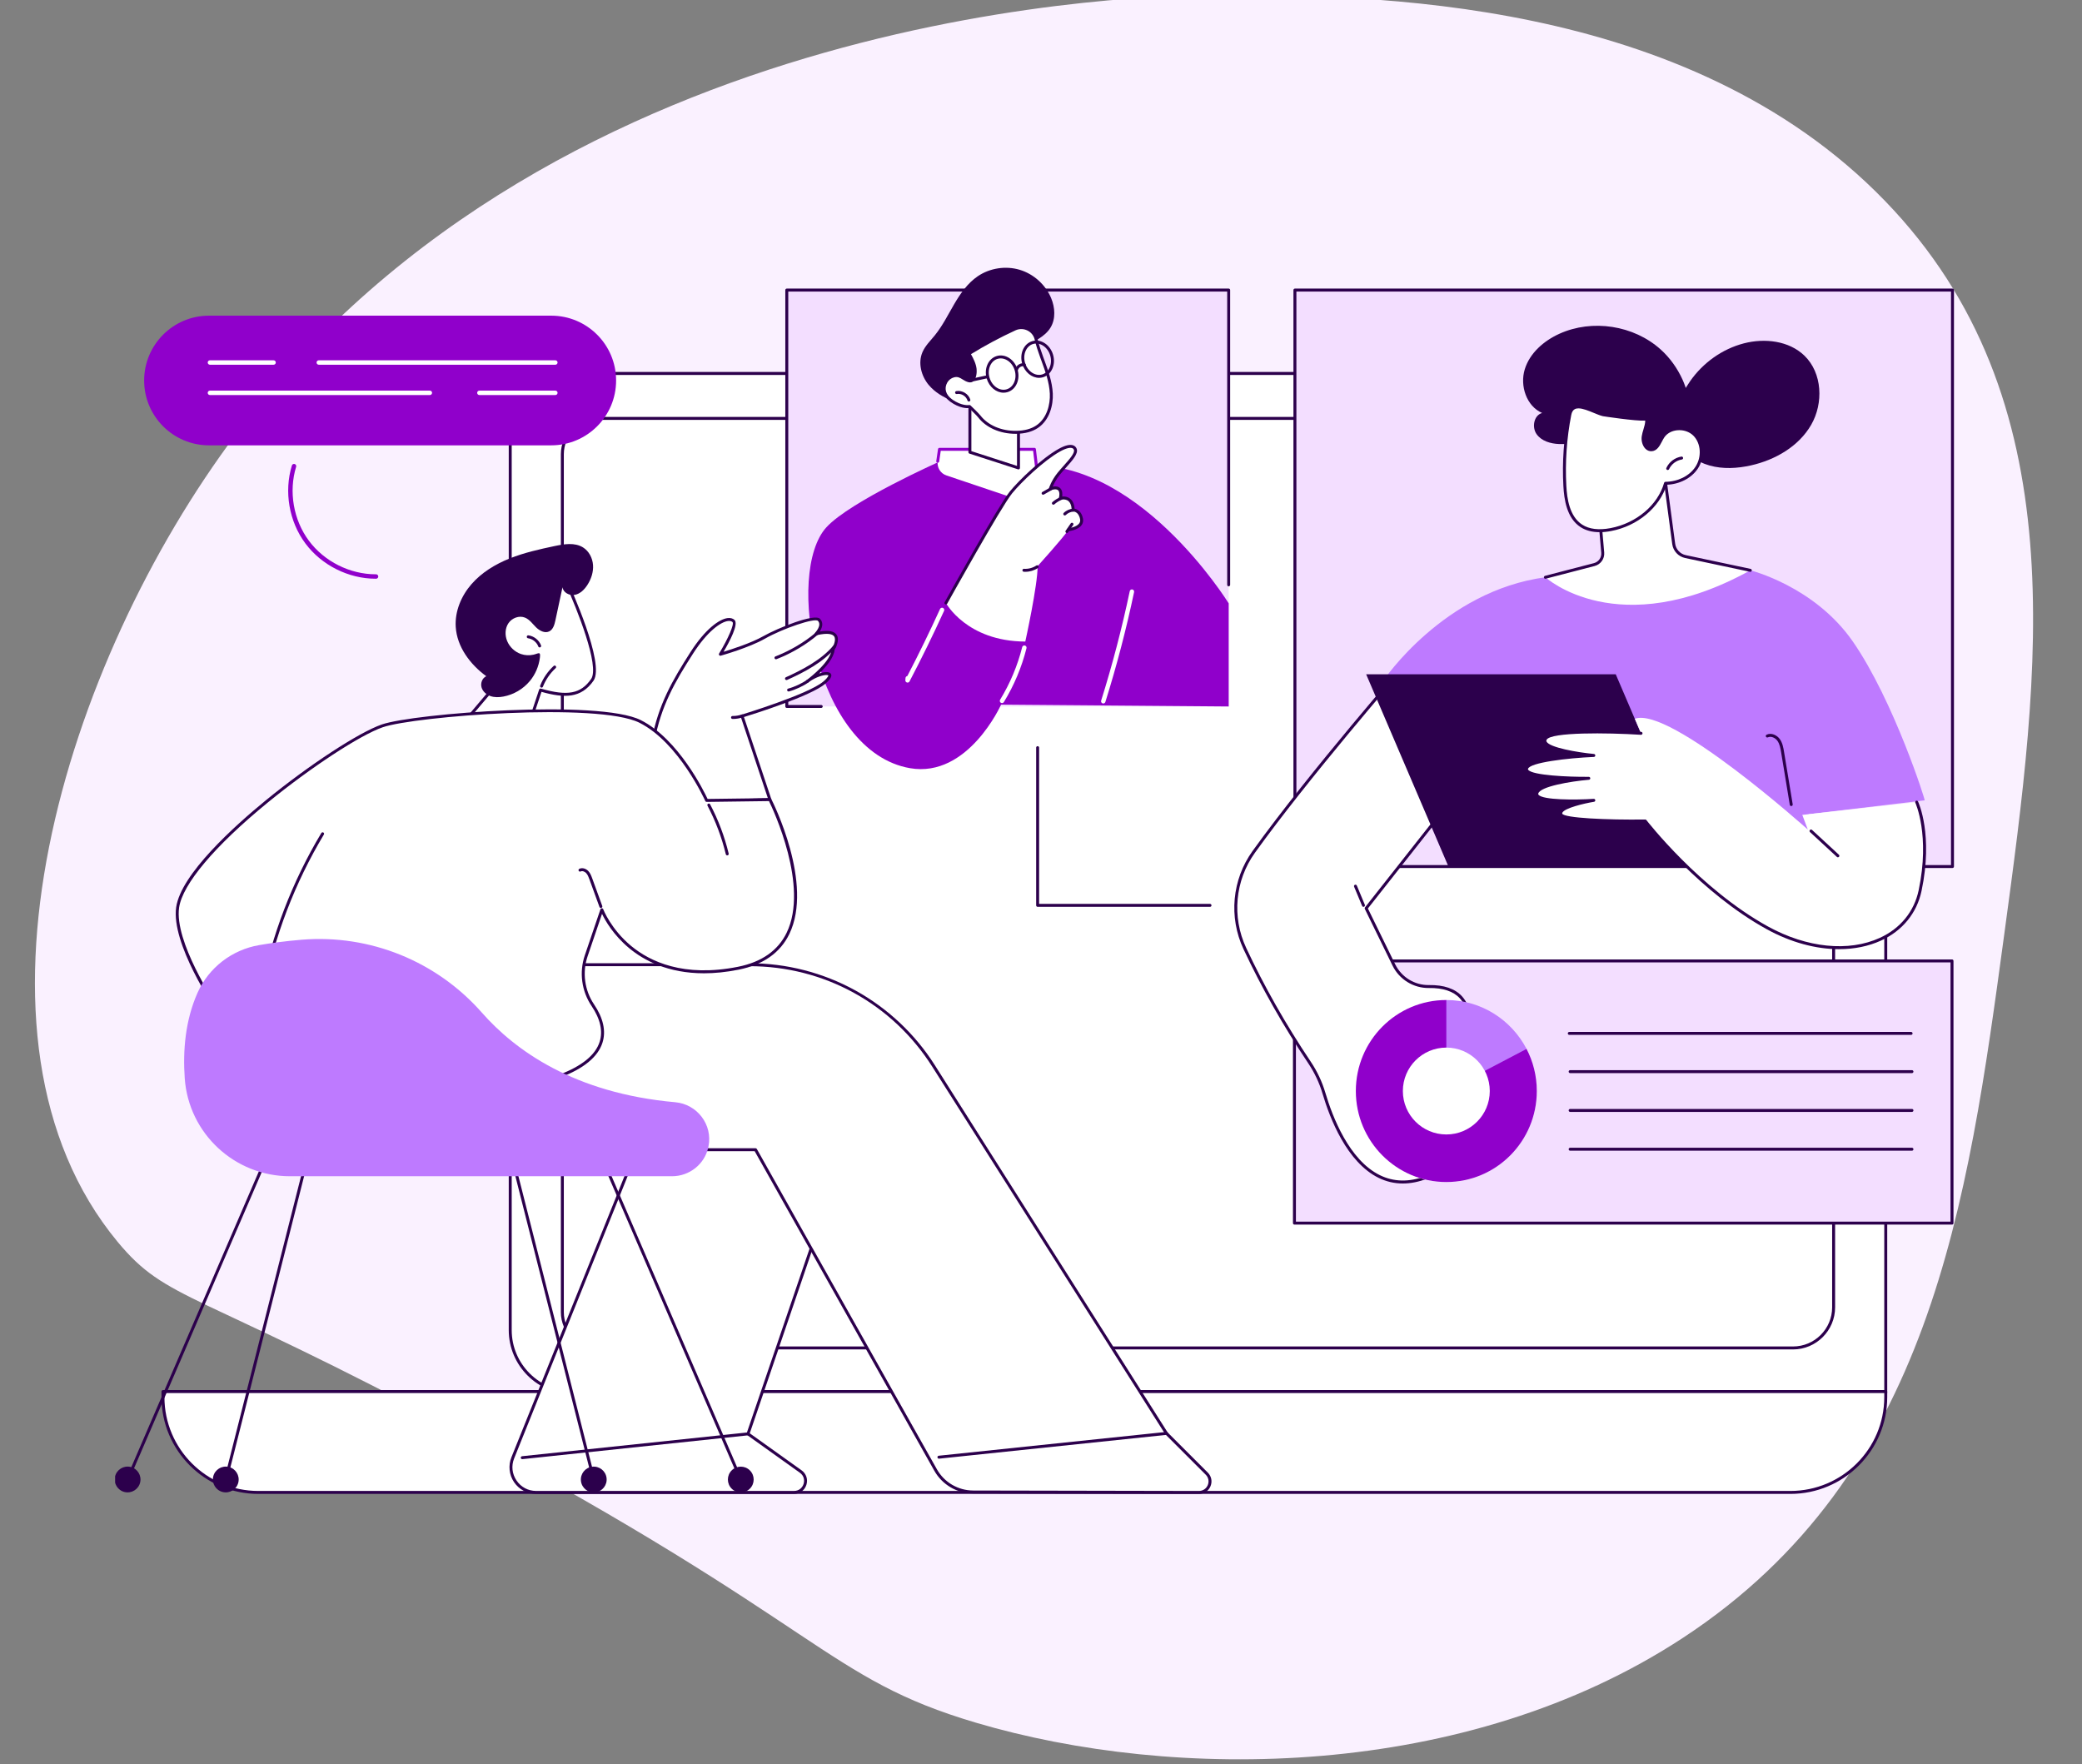 <svg width="832" height="705" viewBox="0 0 832 705" fill="none" xmlns="http://www.w3.org/2000/svg">
<rect x="0" y="0" width="832" height="705" fill="#808080" stroke="none"/>
<g clip-path="url(#clip0_2471_1209)">
<path d="M486.665 -2C460.711 -2.034 223.927 1.15 94.54 173.213C25.666 264.803 -20.546 414.572 46.964 496.176C66.901 520.276 77.351 514.976 183.921 572.017C330.202 650.31 329.517 670.47 390.075 688.386C468.904 711.706 585.385 711.659 672.634 654.391C771.634 589.406 786.278 481.421 800.942 373.267C815.331 267.127 829.908 159.582 753.365 80.376C674.012 -1.738 546.473 -1.915 486.665 -2Z" fill="#FAF1FF"/>
<g clip-path="url(#clip1_2471_1209)">
<path d="M728.509 149.215H229.042C215.177 149.215 203.938 160.448 203.938 174.306V531.48C203.938 545.337 215.177 556.571 229.042 556.571H753.614V174.306C753.614 160.448 742.374 149.215 728.509 149.215Z" fill="white"/>
<path d="M753.573 557.175H229.001C214.834 557.175 203.305 545.655 203.305 531.495V174.318C203.305 160.158 214.831 148.638 229.001 148.638H728.468C742.636 148.638 754.165 160.158 754.165 174.318V556.586C754.165 556.912 753.902 557.175 753.576 557.175H753.573ZM229.001 149.816C215.485 149.816 204.486 160.809 204.486 174.318V531.492C204.486 545.001 215.485 555.994 229.001 555.994H752.984V174.318C752.984 160.809 741.985 149.816 728.468 149.816H229.001Z" fill="#2C004C"/>
<path d="M716.504 539.213H239.04C230.821 539.213 224.133 532.53 224.133 524.314V181.498C224.133 173.284 230.819 166.599 239.04 166.599H718.43C726.648 166.599 733.337 173.282 733.337 181.498V522.394C733.337 531.668 725.786 539.215 716.507 539.215L716.504 539.213ZM239.04 167.78C231.472 167.78 225.314 173.935 225.314 181.498V524.316C225.314 531.88 231.472 538.035 239.04 538.035H716.504C725.135 538.035 732.153 531.018 732.153 522.394V181.498C732.153 173.935 725.995 167.78 718.428 167.78H239.04Z" fill="#2C004C"/>
<path d="M65.121 556.042H753.574V558.272C753.574 579.291 736.5 596.354 715.473 596.354H103.222C82.192 596.354 65.121 579.289 65.121 558.272V556.042Z" fill="white"/>
<path d="M715.471 596.943H103.224C81.888 596.943 64.533 579.594 64.533 558.273V556.042C64.533 555.716 64.796 555.453 65.123 555.453H753.575C753.902 555.453 754.165 555.718 754.165 556.042V558.273C754.165 579.597 736.807 596.943 715.471 596.943ZM65.712 556.631V558.273C65.712 578.946 82.539 595.765 103.224 595.765H715.471C736.156 595.765 752.983 578.946 752.983 558.273V556.631H65.712Z" fill="#2C004C"/>
<path d="M491.001 115.9H314.412V282.292H491.001V115.9Z" fill="#F3DEFF"/>
<path d="M328.177 282.884H314.412C314.085 282.884 313.822 282.618 313.822 282.295V115.9C313.822 115.573 314.085 115.311 314.412 115.311H491C491.327 115.311 491.589 115.576 491.589 115.9V233.694C491.589 234.021 491.324 234.283 491 234.283C490.676 234.283 490.411 234.018 490.411 233.694V116.492H315.004V281.706H328.18C328.507 281.706 328.769 281.971 328.769 282.295C328.769 282.618 328.507 282.884 328.18 282.884H328.177Z" fill="#2C004C"/>
<path d="M491.001 282.295V241.094C491.001 241.094 453.633 180.559 406.845 186.336L375.497 184.425C375.497 184.425 339.745 200.33 330.249 210.691C313.724 228.725 325.743 300.401 363.644 306.955C386.897 310.976 400.049 281.558 400.049 281.558L491.001 282.295Z" fill="#9000CB"/>
<path d="M440.888 281.101C440.8 281.101 440.712 281.087 440.623 281.06C440.157 280.913 439.897 280.418 440.042 279.952C444.534 265.623 448.378 250.909 451.469 236.222C451.568 235.742 452.04 235.437 452.517 235.539C452.993 235.641 453.301 236.109 453.2 236.586C450.098 251.329 446.238 266.097 441.73 280.482C441.612 280.86 441.261 281.103 440.886 281.103L440.888 281.101Z" fill="white"/>
<path d="M362.675 272.753C362.594 272.753 362.514 272.742 362.433 272.718C362.029 272.603 361.764 272.223 361.793 271.805L361.855 270.935C361.884 270.52 362.195 270.193 362.589 270.126C367.159 261.353 371.552 252.352 375.658 243.346C375.862 242.901 376.387 242.706 376.831 242.907C377.276 243.11 377.471 243.635 377.271 244.079C372.942 253.57 368.297 263.058 363.462 272.281C363.307 272.579 363.001 272.755 362.677 272.755L362.675 272.753Z" fill="white"/>
<path d="M374.729 184.336L375.425 179.547H413.368L414.25 186.909C414.502 189.021 413.738 191.128 412.19 192.585L405.279 199.096L378.187 189.967C375.824 189.171 374.367 186.799 374.726 184.334L374.729 184.336Z" fill="white"/>
<path d="M414.251 187.498C413.957 187.498 413.702 187.279 413.667 186.979L412.848 180.136H375.938L375.314 184.419C375.269 184.741 374.966 184.963 374.647 184.917C374.326 184.872 374.101 184.572 374.149 184.248L374.846 179.458C374.888 179.169 375.135 178.952 375.429 178.952H413.373C413.67 178.952 413.922 179.175 413.959 179.472L414.841 186.834C414.878 187.158 414.648 187.45 414.326 187.49C414.302 187.493 414.278 187.496 414.257 187.496L414.251 187.498Z" fill="#9000CB"/>
<path d="M400.418 280.948C400.26 280.948 400.102 280.905 399.958 280.819C399.54 280.565 399.408 280.021 399.663 279.604C403.654 273.077 406.622 266.003 408.486 258.582C408.607 258.108 409.086 257.822 409.561 257.939C410.035 258.057 410.321 258.539 410.203 259.013C408.296 266.606 405.259 273.845 401.174 280.525C401.008 280.798 400.716 280.948 400.418 280.948Z" fill="white"/>
<path d="M409.722 256.363C409.722 256.363 414.699 233.823 414.651 226.195C414.651 226.195 424.428 215.422 427.029 211.663C427.029 211.663 432.909 211.021 432.196 207.334C431.484 203.647 428.834 203.808 428.834 203.808C428.834 203.808 429.124 198.076 423.729 199.096C423.729 199.096 425.347 193.511 419.73 195.292C419.73 195.292 420.63 192.352 423.067 189.319C425.995 185.678 430.498 181.683 429.713 179.544C429.209 178.171 427.329 177.632 423.247 179.932C416.895 183.509 407.973 191.878 404.006 196.756C399.414 202.4 378.004 240.944 378.004 240.944C378.004 240.944 386.292 256.266 409.719 256.36L409.722 256.363Z" fill="white"/>
<path d="M378.007 241.536C377.91 241.536 377.811 241.512 377.72 241.461C377.436 241.303 377.332 240.944 377.49 240.66C378.366 239.084 398.978 202.006 403.548 196.387C407.253 191.832 416.296 183.172 422.958 179.421C425.556 177.959 427.551 177.466 428.883 177.959C429.544 178.203 430.021 178.682 430.265 179.343C430.969 181.265 428.65 183.862 425.963 186.869C425.13 187.801 424.27 188.764 423.525 189.688C422.039 191.535 421.139 193.356 420.678 194.445C422.007 194.21 423.011 194.421 423.686 195.077C424.613 195.98 424.592 197.465 424.466 198.403C425.813 198.301 426.922 198.622 427.766 199.358C429.089 200.51 429.362 202.354 429.413 203.278C430.377 203.463 432.191 204.215 432.772 207.221C432.962 208.204 432.772 209.087 432.21 209.853C430.75 211.829 427.238 212.233 427.091 212.249C426.769 212.284 426.477 212.051 426.44 211.727C426.405 211.403 426.638 211.111 426.962 211.077C426.994 211.074 430.112 210.71 431.261 209.149C431.626 208.654 431.741 208.097 431.615 207.444C431.007 204.303 428.899 204.394 428.867 204.394C428.711 204.405 428.537 204.343 428.417 204.226C428.296 204.108 428.235 203.944 428.243 203.778C428.243 203.754 428.336 201.414 426.986 200.242C426.255 199.607 425.197 199.417 423.833 199.674C423.633 199.712 423.426 199.642 423.29 199.492C423.15 199.342 423.102 199.128 423.158 198.933C423.327 198.341 423.606 196.644 422.861 195.921C422.216 195.294 420.898 195.538 419.907 195.854C419.698 195.921 419.47 195.864 419.312 195.712C419.157 195.557 419.098 195.329 419.162 195.12C419.199 194.994 420.124 192.036 422.604 188.952C423.367 188.004 424.238 187.027 425.082 186.084C427.209 183.704 429.619 181.006 429.156 179.75C429.033 179.413 428.808 179.188 428.473 179.065C427.913 178.858 426.526 178.765 423.533 180.449C416.998 184.13 408.107 192.649 404.459 197.131C399.953 202.67 378.73 240.848 378.516 241.233C378.409 241.426 378.208 241.536 377.999 241.536H378.007Z" fill="#2C004C"/>
<path d="M409.732 228.487C409.531 228.487 409.328 228.479 409.127 228.465C408.802 228.444 408.556 228.163 408.577 227.836C408.599 227.512 408.867 227.266 409.207 227.287C410.945 227.405 412.703 226.937 414.152 225.968C414.422 225.786 414.789 225.86 414.969 226.131C415.151 226.401 415.076 226.768 414.805 226.947C413.308 227.946 411.527 228.484 409.732 228.484V228.487Z" fill="#2C004C"/>
<path d="M426.345 212.983C426.23 212.983 426.112 212.948 426.01 212.878C425.742 212.694 425.675 212.327 425.86 212.059L427.888 209.133C428.073 208.865 428.44 208.798 428.708 208.983C428.976 209.168 429.043 209.535 428.858 209.802L426.83 212.729C426.715 212.895 426.533 212.983 426.345 212.983Z" fill="#2C004C"/>
<path d="M425.499 205.966C425.349 205.966 425.196 205.907 425.081 205.792C424.851 205.562 424.851 205.19 425.081 204.959C426.088 203.955 427.478 203.332 428.901 203.249C429.228 203.23 429.506 203.479 429.522 203.803C429.541 204.127 429.292 204.408 428.968 204.427C427.832 204.493 426.72 204.991 425.914 205.795C425.799 205.91 425.649 205.966 425.496 205.966H425.499Z" fill="#2C004C"/>
<path d="M420.951 201.671C420.788 201.671 420.625 201.604 420.509 201.47C420.295 201.227 420.319 200.852 420.563 200.638C421.549 199.773 422.663 199.082 423.877 198.584C424.177 198.461 424.522 198.606 424.645 198.906C424.769 199.208 424.624 199.551 424.324 199.674C423.231 200.121 422.227 200.742 421.343 201.521C421.23 201.62 421.091 201.669 420.954 201.669L420.951 201.671Z" fill="#2C004C"/>
<path d="M416.841 197.69C416.635 197.69 416.437 197.583 416.327 197.393C416.166 197.109 416.265 196.751 416.549 196.59L420.107 194.569C420.39 194.408 420.749 194.507 420.91 194.791C421.071 195.075 420.972 195.433 420.688 195.594L417.131 197.613C417.039 197.666 416.938 197.69 416.839 197.69H416.841Z" fill="#2C004C"/>
<path d="M387.586 160.227V180.7L407.004 186.981V169.855C407.004 169.855 392.732 158.873 387.586 160.23V160.227Z" fill="white"/>
<path d="M407.003 187.568C406.941 187.568 406.88 187.557 406.821 187.538L387.403 181.257C387.159 181.18 386.996 180.952 386.996 180.695V160.222C386.996 159.954 387.176 159.722 387.435 159.652C392.795 158.238 406.77 168.923 407.362 169.381C407.507 169.494 407.592 169.665 407.592 169.847V186.973C407.592 187.161 407.501 187.34 407.349 187.45C407.247 187.525 407.126 187.562 407.003 187.562V187.568ZM388.177 180.27L406.414 186.168V170.141C402.468 167.138 392.412 160.268 388.177 160.717V180.27Z" fill="#2C004C"/>
<path d="M371.131 153.829C368.125 150.228 366.775 145.005 368.637 140.7C369.738 138.153 371.801 136.172 373.55 134.017C376.646 130.21 378.835 125.763 381.313 121.525C383.79 117.29 386.678 113.132 390.741 110.377C395.568 107.105 401.887 106.133 407.475 107.801C413.063 109.469 417.812 113.745 420.057 119.126C421.616 122.869 421.921 127.364 419.84 130.845C417.507 134.745 412.878 136.48 408.997 138.85C403.655 142.11 399.458 146.836 395.097 151.243C392.949 153.414 390.744 155.545 388.317 157.406C387.085 158.351 385.797 159.224 384.447 159.995C382.775 160.95 382.121 160.728 380.329 160.032C376.855 158.683 373.542 156.712 371.134 153.824L371.131 153.829Z" fill="#2C004C"/>
<path d="M389.674 147.489C389.425 145.272 388.31 143.262 387.22 141.315C393.119 137.658 399.245 134.368 405.55 131.468C409.035 129.865 413.184 131.814 414.047 135.551C414.612 137.998 415.44 140.41 416.297 142.769C418.011 147.489 419.889 152.26 420.12 157.277C420.35 162.294 418.601 167.718 414.422 170.511C412.011 172.122 409.041 172.706 406.142 172.746C400.563 172.827 394.718 170.789 391.313 166.369C390.595 165.437 387.426 162.436 387.426 162.436C387.426 162.436 384.258 163.057 380.068 160.016C377.446 158.115 376.468 155.349 378.024 152.578C378.686 151.398 379.816 150.536 381.129 150.201C383.834 149.513 384.898 151.596 387.164 152.155C389.451 152.72 389.851 149.09 389.668 147.486L389.674 147.489Z" fill="white"/>
<path d="M405.811 173.341C399.62 173.341 394.046 170.883 390.848 166.73C390.269 165.978 387.931 163.732 387.226 163.06C386.283 163.143 383.358 163.135 379.726 160.498C376.737 158.332 375.89 155.186 377.513 152.295C378.253 150.977 379.52 150.008 380.988 149.633C382.924 149.141 384.181 149.925 385.29 150.616C385.938 151.02 386.551 151.4 387.309 151.588C387.679 151.679 387.968 151.623 388.217 151.403C388.991 150.726 389.219 148.731 389.088 147.556C388.85 145.425 387.711 143.395 386.707 141.607C386.551 141.331 386.642 140.983 386.91 140.817C392.809 137.163 398.996 133.838 405.305 130.935C407.156 130.084 409.269 130.111 411.104 131.01C412.896 131.889 414.179 133.498 414.624 135.42C415.189 137.867 416.03 140.301 416.852 142.571L417.251 143.663C418.845 148.024 420.495 152.533 420.71 157.253C420.919 161.836 419.464 167.855 414.752 171.003C412.51 172.503 409.617 173.29 406.154 173.338C406.039 173.338 405.926 173.338 405.811 173.338V173.341ZM387.427 161.85C387.577 161.85 387.724 161.906 387.834 162.01C387.966 162.134 391.046 165.055 391.783 166.01C394.812 169.946 400.183 172.248 406.135 172.157C409.365 172.109 412.044 171.392 414.093 170.021C418.398 167.143 419.724 161.566 419.528 157.304C419.319 152.766 417.704 148.34 416.14 144.065L415.741 142.97C414.905 140.667 414.05 138.191 413.472 135.682C413.108 134.105 412.055 132.785 410.582 132.065C409.068 131.324 407.324 131.3 405.797 132.004C399.703 134.807 393.722 138.009 388.011 141.521C388.994 143.286 390.017 145.259 390.261 147.422C390.368 148.372 390.35 151.101 388.997 152.287C388.456 152.761 387.778 152.913 387.028 152.728C386.088 152.495 385.367 152.046 384.668 151.612C383.586 150.937 382.729 150.405 381.28 150.771C380.122 151.066 379.126 151.829 378.542 152.865C377.216 155.229 377.918 157.724 380.417 159.537C384.32 162.367 387.288 161.858 387.32 161.853C387.355 161.847 387.392 161.842 387.427 161.842V161.85Z" fill="#2C004C"/>
<path d="M387.184 160.442C386.93 160.442 386.697 160.278 386.619 160.021C386.094 158.289 384.149 157.106 382.368 157.438C382.049 157.497 381.739 157.285 381.68 156.967C381.621 156.645 381.832 156.337 382.151 156.278C384.492 155.845 387.056 157.4 387.747 159.681C387.841 159.992 387.664 160.321 387.353 160.418C387.297 160.434 387.238 160.442 387.182 160.442H387.184Z" fill="#2C004C"/>
<path d="M401.041 156.918C398.142 156.918 395.322 154.672 394.317 151.307C393.749 149.398 393.841 147.411 394.577 145.717C395.327 143.984 396.659 142.758 398.319 142.263C399.98 141.768 401.764 142.067 403.344 143.106C404.89 144.124 406.053 145.735 406.623 147.644C407.191 149.553 407.1 151.54 406.363 153.234C405.613 154.967 404.282 156.193 402.621 156.688C402.099 156.843 401.569 156.918 401.041 156.918ZM399.913 143.208C399.49 143.208 399.069 143.27 398.657 143.39C397.334 143.784 396.27 144.777 395.659 146.182C395.033 147.625 394.958 149.326 395.448 150.969C396.447 154.324 399.511 156.383 402.284 155.558C403.607 155.165 404.67 154.171 405.281 152.766C405.908 151.323 405.983 149.623 405.493 147.979C405.003 146.335 404.009 144.954 402.696 144.089C401.812 143.508 400.856 143.208 399.913 143.208Z" fill="#2C004C"/>
<path d="M415.226 150.978C412.325 150.978 409.505 148.731 408.503 145.366C407.935 143.457 408.026 141.471 408.763 139.773C409.515 138.041 410.844 136.815 412.507 136.32C414.168 135.824 415.952 136.124 417.53 137.163C419.076 138.18 420.241 139.792 420.809 141.701C421.377 143.61 421.285 145.596 420.549 147.294C419.796 149.026 418.468 150.252 416.807 150.747C416.284 150.903 415.754 150.978 415.226 150.978ZM414.096 137.267C413.673 137.267 413.252 137.329 412.84 137.449C411.516 137.843 410.453 138.836 409.842 140.242C409.215 141.685 409.14 143.385 409.631 145.029C410.63 148.383 413.7 150.442 416.467 149.618C417.79 149.224 418.853 148.231 419.464 146.825C420.091 145.382 420.166 143.682 419.676 142.038C419.185 140.394 418.192 139.013 416.879 138.148C415.995 137.567 415.039 137.267 414.096 137.267Z" fill="#2C004C"/>
<path d="M406.267 148.214C406.214 148.214 406.158 148.206 406.101 148.19C405.788 148.099 405.608 147.773 405.699 147.459C406.152 145.909 407.869 144.868 409.458 145.189C409.776 145.253 409.983 145.564 409.918 145.883C409.854 146.201 409.546 146.407 409.222 146.343C408.231 146.142 407.114 146.817 406.83 147.789C406.755 148.046 406.519 148.214 406.265 148.214H406.267Z" fill="#2C004C"/>
<path d="M387.572 152.656C387.302 152.656 387.058 152.469 386.996 152.193C386.927 151.874 387.127 151.561 387.446 151.492L394.411 149.976C394.727 149.907 395.043 150.107 395.113 150.426C395.182 150.745 394.981 151.058 394.663 151.128L387.698 152.643C387.655 152.651 387.612 152.656 387.572 152.656Z" fill="#2C004C"/>
<path d="M780.243 383.966H517.471V488.747H780.243V383.966Z" fill="#F3DEFF"/>
<path d="M780.054 489.337H517.279C516.952 489.337 516.689 489.072 516.689 488.748V383.968C516.689 383.642 516.952 383.379 517.279 383.379H780.054C780.38 383.379 780.643 383.644 780.643 383.968V488.748C780.643 489.075 780.378 489.337 780.054 489.337ZM517.868 488.159H779.462V384.56H517.868V488.159Z" fill="#2C004C"/>
<path d="M763.703 413.523H627.107C626.78 413.523 626.518 413.258 626.518 412.934C626.518 412.61 626.78 412.345 627.107 412.345H763.703C764.03 412.345 764.292 412.61 764.292 412.934C764.292 413.258 764.03 413.523 763.703 413.523Z" fill="#2C004C"/>
<path d="M764.049 428.797H627.453C627.126 428.797 626.863 428.532 626.863 428.208C626.863 427.884 627.126 427.619 627.453 427.619H764.049C764.375 427.619 764.638 427.884 764.638 428.208C764.638 428.532 764.375 428.797 764.049 428.797Z" fill="#2C004C"/>
<path d="M764.049 444.301H627.453C627.126 444.301 626.863 444.036 626.863 443.712C626.863 443.388 627.126 443.123 627.453 443.123H764.049C764.375 443.123 764.638 443.388 764.638 443.712C764.638 444.036 764.375 444.301 764.049 444.301Z" fill="#2C004C"/>
<path d="M764.049 459.803H627.453C627.126 459.803 626.863 459.537 626.863 459.214C626.863 458.89 627.126 458.625 627.453 458.625H764.049C764.375 458.625 764.638 458.89 764.638 459.214C764.638 459.537 764.375 459.803 764.049 459.803Z" fill="#2C004C"/>
<path d="M780.243 115.9H517.471V346.249H780.243V115.9Z" fill="#F3DEFF"/>
<path d="M780.245 346.841H517.47C517.143 346.841 516.881 346.576 516.881 346.252V115.9C516.881 115.573 517.143 115.311 517.47 115.311H780.245C780.572 115.311 780.834 115.576 780.834 115.9V346.249C780.834 346.576 780.569 346.838 780.245 346.838V346.841ZM518.059 345.663H779.653V116.492H518.059V345.663Z" fill="#2C004C"/>
<path d="M563.546 263.182C563.546 263.182 524.076 308.326 501.018 340.405C492.918 351.676 491.576 366.441 497.458 379.013C502.966 390.785 511.369 406.763 523.275 424.516C525.82 428.31 527.786 432.46 529.08 436.84C533.052 450.293 544.964 480.257 570.315 470.348C570.315 470.348 541.035 427.927 556.389 417.081C571.743 406.236 586.738 407.43 586.738 407.43C586.738 407.43 588.313 393.955 570.996 394.204C565.065 394.29 559.622 390.925 557.019 385.6L545.937 362.942L582.905 316.05L563.546 263.179V263.182Z" fill="white"/>
<path d="M560.596 472.908C557.223 472.908 553.993 472.158 550.934 470.661C538.234 464.442 531.433 446.909 528.511 437.008C527.244 432.714 525.315 428.623 522.784 424.845C512.827 409.997 504.127 394.662 496.924 379.262C490.95 366.494 492.335 351.472 500.54 340.059C523.351 308.326 562.709 263.246 563.103 262.793C563.24 262.635 563.448 262.563 563.655 262.601C563.861 262.638 564.03 262.783 564.102 262.978L583.461 315.849C583.53 316.041 583.496 316.256 583.37 316.416L546.632 363.017L557.55 385.342C560.047 390.448 565.316 393.698 570.989 393.615C577.005 393.527 581.481 395.058 584.28 398.158C587.902 402.166 587.35 407.285 587.323 407.499C587.286 407.813 587.023 408.046 586.691 408.019C586.544 408.008 571.712 406.977 556.728 417.563C542.024 427.951 570.509 469.593 570.799 470.014C570.901 470.161 570.93 470.348 570.876 470.522C570.823 470.694 570.694 470.833 570.528 470.9C567.102 472.238 563.783 472.908 560.596 472.908ZM563.336 264.322C558.088 270.359 522.655 311.313 501.496 340.747C493.541 351.812 492.199 366.379 497.993 378.762C505.171 394.105 513.842 409.39 523.764 424.187C526.362 428.063 528.342 432.264 529.644 436.671C532.513 446.384 539.158 463.577 551.453 469.599C556.899 472.265 562.937 472.42 569.406 470.062C565.691 464.547 541.245 427.057 556.047 416.599C569.668 406.977 583.198 406.739 586.18 406.817C586.206 405.457 586.006 401.821 583.394 398.938C580.83 396.108 576.652 394.715 571.005 394.796C564.876 394.881 559.184 391.377 556.489 385.862L545.408 363.204C545.309 363.001 545.333 362.757 545.475 362.58L582.239 315.948L563.336 264.325V264.322Z" fill="#2C004C"/>
<path d="M544.869 362.361C544.638 362.361 544.419 362.224 544.325 361.997L541.124 354.321C540.998 354.021 541.14 353.676 541.44 353.55C541.74 353.427 542.086 353.566 542.212 353.869L545.413 361.544C545.538 361.844 545.397 362.19 545.097 362.315C545.021 362.345 544.947 362.361 544.869 362.361Z" fill="#2C004C"/>
<path d="M577.974 435.959V399.594C558.004 399.594 541.814 415.874 541.814 435.959C541.814 456.044 558.004 472.324 577.974 472.324C597.943 472.324 614.133 456.044 614.133 435.959C614.133 429.889 612.652 424.165 610.037 419.135L577.976 435.959H577.974Z" fill="white"/>
<path d="M610.035 419.135L577.974 399.594C558.004 399.594 541.814 415.874 541.814 435.959C541.814 456.044 558.004 472.324 577.974 472.324C597.943 472.324 614.133 456.044 614.133 435.959C614.133 429.889 612.652 424.165 610.037 419.135H610.035Z" fill="#9000CB"/>
<path d="M610.034 419.135C603.996 407.521 591.904 399.594 577.973 399.594V435.959L610.034 419.135Z" fill="#BE7AFF"/>
<path d="M577.973 453.315C587.564 453.315 595.339 445.545 595.339 435.959C595.339 426.373 587.564 418.602 577.973 418.602C568.382 418.602 560.607 426.373 560.607 435.959C560.607 445.545 568.382 453.315 577.973 453.315Z" fill="white"/>
<path d="M583.52 341.358L552.879 271.867C552.879 271.867 576.869 236.112 617.566 230.666L699.456 227.895C699.456 227.895 725.093 234.214 740.439 256.363C756.862 280.062 769.846 321.011 769.109 319.809L722.739 325.337L723.379 346.249L583.52 341.355V341.358Z" fill="#BE7AFF"/>
<path d="M715.81 322.087C715.526 322.087 715.277 321.881 715.229 321.594L711.774 300.647C711.516 299.092 711.224 297.33 710.274 296.01C709.438 294.851 707.788 294.021 706.478 294.637C706.183 294.776 705.832 294.648 705.693 294.353C705.554 294.059 705.682 293.708 705.977 293.569C707.914 292.661 710.126 293.793 711.23 295.32C712.344 296.864 712.66 298.771 712.936 300.455L716.392 321.401C716.445 321.723 716.228 322.025 715.907 322.079C715.875 322.084 715.842 322.087 715.81 322.087Z" fill="#2C004C"/>
<path d="M678.565 346.252H578.824L545.936 269.43H645.673L678.565 346.252Z" fill="#2C004C"/>
<path d="M653.294 287.224L655.782 293.036C655.782 293.036 620.231 290.79 617.569 295.266C614.906 299.742 636.919 301.879 636.919 301.879C636.919 301.879 611.089 302.99 610.039 307.124C608.989 311.257 634.921 311.008 634.921 311.008C634.921 311.008 615.123 312.698 614.137 317.016C613.149 321.335 636.922 319.814 636.922 319.814C636.922 319.814 622.679 322.154 623.754 325.343C624.828 328.531 657.467 328.068 657.467 328.068C657.467 328.068 678.524 355.47 706.235 370.746C733.946 386.023 762.597 378.248 767.312 355.866C772.026 333.487 765.945 320.534 765.945 320.534L720.231 325.621L722.425 331.471C722.425 331.471 667.204 281.971 653.299 287.226L653.294 287.224Z" fill="white"/>
<path d="M734.963 379.278C725.655 379.278 715.567 376.564 705.943 371.257C679.799 356.846 659.313 331.369 657.175 328.654C655.637 328.67 648.325 328.734 640.988 328.483C623.992 327.904 623.429 326.236 623.191 325.524C623.027 325.04 623.092 324.534 623.376 324.062C624.23 322.644 627.297 321.484 630.3 320.652C624.117 320.751 615.731 320.475 613.939 318.371C613.566 317.932 613.435 317.415 613.558 316.877C614.185 314.135 620.89 312.43 626.646 311.461C619.933 311.198 611.429 310.449 609.779 308.35C609.452 307.932 609.342 307.455 609.465 306.971C610.282 303.75 622.575 302.28 630.653 301.659C625.248 300.81 618.182 299.263 616.968 296.861C616.655 296.243 616.687 295.584 617.062 294.955C619.829 290.302 652.144 292.206 655.82 292.436C656.144 292.457 656.393 292.736 656.371 293.062C656.35 293.386 656.058 293.633 655.745 293.614C642.14 292.755 619.88 292.522 618.074 295.558C617.906 295.841 617.89 296.072 618.021 296.329C619.229 298.714 630.289 300.634 636.975 301.282C637.283 301.311 637.516 301.576 637.508 301.884C637.5 302.195 637.254 302.444 636.943 302.457C626.4 302.912 611.257 304.701 610.606 307.257C610.582 307.351 610.58 307.458 610.703 307.616C612.42 309.801 626.475 310.489 634.91 310.406C635.226 310.414 635.491 310.652 635.505 310.968C635.521 311.284 635.282 311.557 634.966 311.584C627.477 312.224 615.356 314.296 614.705 317.134C614.664 317.308 614.705 317.447 614.836 317.6C616.612 319.685 629.298 319.696 636.879 319.211C637.192 319.193 637.465 319.42 637.503 319.733C637.538 320.047 637.323 320.33 637.013 320.381C632.7 321.091 625.457 322.879 624.385 324.662C624.251 324.887 624.273 325.034 624.308 325.139C625.055 326.852 642.094 327.682 657.454 327.463C657.649 327.463 657.815 327.546 657.93 327.693C658.139 327.966 679.236 355.175 706.516 370.216C722.034 378.77 738.74 380.47 751.212 374.759C759.428 370.998 764.938 364.24 766.73 355.732C771.343 333.834 765.466 320.898 765.407 320.769C765.267 320.475 765.396 320.124 765.691 319.985C765.983 319.848 766.336 319.974 766.475 320.269C766.727 320.804 772.585 333.658 767.884 355.973C766.012 364.856 760.266 371.908 751.705 375.83C746.677 378.132 740.982 379.268 734.966 379.268L734.963 379.278Z" fill="#2C004C"/>
<path d="M734.448 342.562C734.304 342.562 734.162 342.512 734.049 342.404L723.31 332.485C723.072 332.263 723.056 331.891 723.278 331.653C723.501 331.414 723.873 331.398 724.111 331.62L734.85 341.54C735.089 341.762 735.105 342.134 734.882 342.372C734.767 342.498 734.606 342.562 734.448 342.562Z" fill="#2C004C"/>
<path d="M617.568 230.669C617.568 230.669 646.538 257.182 699.458 227.898L673.539 222.401C671.059 221.874 669.176 219.845 668.841 217.331L665.225 190.266L638.805 201.476L640.476 220.806C640.667 223.015 639.236 225.039 637.091 225.595L617.568 230.666V230.669Z" fill="white"/>
<path d="M617.567 231.258C617.304 231.258 617.066 231.081 616.996 230.816C616.913 230.5 617.103 230.179 617.419 230.099L636.941 225.028C638.816 224.541 640.057 222.787 639.888 220.86L638.214 201.53C638.192 201.275 638.337 201.037 638.57 200.935L664.99 189.726C665.158 189.653 665.351 189.664 665.512 189.755C665.673 189.846 665.78 190.007 665.804 190.189L669.42 217.253C669.723 219.513 671.424 221.35 673.658 221.823L699.577 227.32C699.896 227.387 700.099 227.7 700.032 228.019C699.965 228.337 699.652 228.541 699.333 228.474L673.414 222.977C670.695 222.402 668.619 220.163 668.252 217.409L664.741 191.11L639.427 201.851L641.064 220.755C641.281 223.258 639.671 225.534 637.239 226.166L617.717 231.237C617.666 231.25 617.617 231.255 617.567 231.255V231.258Z" fill="#2C004C"/>
<path d="M721.078 142.118C714.887 136.137 705.196 135.04 696.863 137.203C688.186 139.457 680.477 145.018 675.372 152.356C670.813 158.908 666.556 168.23 670.4 176.021C672.859 181.003 677.793 184.497 683.142 186.001C688.492 187.509 694.221 187.19 699.646 185.977C709.383 183.801 718.79 178.395 723.772 169.756C728.752 161.116 728.251 149.05 721.078 142.118Z" fill="#2C004C"/>
<path d="M663.61 139.629C652.88 129.975 636.312 127.41 623.162 133.367C616.937 136.188 611.288 141.088 609.303 147.626C607.318 154.164 609.994 162.292 616.259 165.02C612.975 165.922 612.078 170.656 614.025 173.448C615.973 176.24 619.629 177.301 623.034 177.426C626.446 177.552 629.985 176.958 633.202 178.098C635.565 178.936 637.507 180.631 639.459 182.205C645.023 186.692 651.532 190.601 658.676 190.829C678.726 191.471 678.273 164.701 672.38 151.719C670.307 147.155 667.344 142.983 663.61 139.626V139.629Z" fill="#2C004C"/>
<path d="M658.018 167.357C658.278 169.756 657 172.04 656.646 174.428C656.293 176.816 657.643 179.913 660.051 179.713C662.432 179.515 663.231 176.527 664.538 174.527C667.166 170.506 673.701 170.27 677.103 173.662C680.505 177.054 680.631 182.939 677.966 186.939C675.301 190.936 670.372 193.07 665.564 193.118C662.839 202.791 653.585 209.736 643.708 211.612C639.739 212.367 635.367 212.343 631.97 210.156C626.921 206.908 625.662 200.154 625.338 194.162C624.824 184.647 625.491 175.07 627.318 165.719C628.59 159.213 636.457 164.723 640.668 165.732C641.975 166.045 658.106 168.168 658.018 167.36V167.357Z" fill="white"/>
<path d="M639.24 212.651C636.264 212.651 633.722 211.982 631.651 210.648C626.069 207.058 625.04 199.535 624.751 194.191C624.234 184.625 624.904 175.006 626.741 165.603C627.041 164.075 627.716 163.017 628.75 162.46C630.971 161.266 634.344 162.658 637.317 163.887C638.608 164.42 639.827 164.923 640.807 165.159C642.053 165.459 655.85 167.231 657.618 166.926C657.709 166.843 657.825 166.787 657.956 166.773C658.272 166.739 658.569 166.972 658.607 167.295C658.781 168.907 658.323 170.441 657.878 171.924C657.624 172.776 657.361 173.654 657.233 174.516C657.024 175.916 657.471 177.523 658.318 178.425C658.805 178.944 659.368 179.18 660.005 179.126C661.465 179.003 662.255 177.493 663.094 175.895C663.394 175.325 663.702 174.733 664.047 174.205C665.301 172.286 667.489 171.03 670.047 170.763C672.871 170.468 675.67 171.397 677.524 173.247C680.987 176.701 681.4 182.858 678.458 187.268C675.916 191.08 671.178 193.519 666.011 193.701C663.249 202.785 654.393 210.188 643.821 212.196C642.197 212.504 640.671 212.659 639.243 212.659L639.24 212.651ZM630.775 163.178C630.224 163.178 629.725 163.274 629.308 163.496C628.59 163.882 628.129 164.645 627.899 165.826C626.08 175.135 625.418 184.655 625.93 194.124C626.206 199.211 627.165 206.357 632.292 209.655C635.096 211.46 638.9 211.92 643.601 211.029C653.906 209.072 662.504 201.808 664.998 192.954C665.07 192.703 665.298 192.526 665.561 192.523C670.511 192.472 675.075 190.205 677.475 186.607C680.114 182.65 679.768 177.145 676.688 174.077C675.081 172.476 672.643 171.673 670.168 171.933C667.963 172.163 666.091 173.226 665.033 174.845C664.72 175.327 664.436 175.865 664.136 176.438C663.23 178.165 662.207 180.122 660.102 180.299C659.108 180.382 658.192 180.012 657.455 179.228C656.362 178.063 655.802 176.098 656.065 174.339C656.204 173.394 656.48 172.476 656.748 171.584C657.109 170.377 657.452 169.226 657.466 168.069C653.732 168.326 640.67 166.334 640.534 166.302C639.465 166.045 638.203 165.526 636.869 164.974C634.796 164.12 632.514 163.178 630.778 163.178H630.775Z" fill="#2C004C"/>
<path d="M666.446 187.814C666.363 187.814 666.28 187.798 666.199 187.76C665.902 187.624 665.773 187.273 665.91 186.979C667.011 184.585 669.315 182.848 671.918 182.446C672.24 182.398 672.542 182.617 672.591 182.939C672.639 183.26 672.419 183.563 672.098 183.611C669.915 183.948 667.906 185.463 666.982 187.471C666.882 187.688 666.668 187.814 666.446 187.814Z" fill="#2C004C"/>
<path d="M266.122 430.321L204.914 582.531C202.254 589.147 207.127 596.354 214.26 596.354H317.287C321.771 596.354 323.617 590.603 319.969 587.998L298.914 572.955L334.924 467.254C334.924 467.254 283.71 426.008 266.122 430.323V430.321Z" fill="white"/>
<path d="M317.29 596.943H214.263C210.717 596.943 207.414 595.189 205.429 592.252C203.444 589.315 203.048 585.599 204.371 582.311L265.576 430.101C265.645 429.924 265.798 429.793 265.983 429.747C283.646 425.413 333.196 465.101 335.296 466.793C335.489 466.948 335.564 467.208 335.484 467.441L299.616 572.727L320.314 587.516C322.189 588.855 322.945 591.138 322.243 593.331C321.539 595.524 319.597 596.943 317.29 596.943ZM266.556 430.826L205.466 582.75C204.272 585.72 204.617 588.94 206.409 591.591C208.201 594.241 211.065 595.762 214.266 595.762H317.293C319.455 595.762 320.689 594.319 321.121 592.97C321.555 591.62 321.389 589.73 319.631 588.474L298.577 573.431C298.365 573.278 298.277 573.008 298.363 572.762L334.238 467.451C329.891 463.995 283.218 427.303 266.562 430.824L266.556 430.826Z" fill="#2C004C"/>
<path d="M208.697 583.059C208.4 583.059 208.143 582.834 208.111 582.531C208.076 582.207 208.312 581.918 208.636 581.883L298.853 572.366C299.172 572.331 299.467 572.566 299.502 572.89C299.536 573.214 299.301 573.503 298.977 573.538L208.759 583.056C208.738 583.056 208.719 583.059 208.697 583.059Z" fill="#2C004C"/>
<path d="M202.83 385.484H299.538C329.351 385.484 357.092 400.739 373.051 425.911L466.151 572.759L482.244 588.844C485.019 591.617 483.048 596.359 479.124 596.351L388.879 596.177C382.66 596.163 376.927 592.806 373.882 587.385L301.927 459.398H173.512L202.832 385.482L202.83 385.484Z" fill="white"/>
<path d="M479.13 596.943H479.119L388.875 596.769C382.454 596.755 376.51 593.272 373.363 587.677L301.577 459.993H173.507C173.312 459.993 173.13 459.896 173.02 459.736C172.91 459.575 172.888 459.369 172.958 459.187L202.279 385.27C202.367 385.045 202.584 384.898 202.828 384.898H299.536C314.263 384.898 328.87 388.649 341.773 395.744C354.676 402.839 365.664 413.162 373.548 425.598L466.61 572.392L482.658 588.432C484.112 589.886 484.527 591.971 483.737 593.872C482.95 595.77 481.184 596.946 479.13 596.946V596.943ZM174.378 458.815H301.925C302.14 458.815 302.335 458.93 302.44 459.115L374.394 587.101C377.332 592.327 382.883 595.58 388.878 595.591L479.122 595.765H479.13C480.7 595.765 482.047 594.865 482.647 593.417C483.25 591.966 482.934 590.373 481.822 589.262L465.729 573.177C465.699 573.147 465.67 573.113 465.648 573.075L372.548 426.227C356.608 401.085 329.315 386.076 299.533 386.076H203.227L174.375 458.815H174.378Z" fill="#2C004C"/>
<path d="M375.205 582.866C374.908 582.866 374.651 582.641 374.619 582.338C374.584 582.014 374.82 581.725 375.144 581.69L466.087 572.173C466.427 572.138 466.701 572.373 466.735 572.697C466.77 573.021 466.534 573.31 466.21 573.345L375.267 582.863C375.245 582.863 375.224 582.866 375.205 582.866Z" fill="#2C004C"/>
<path d="M183.206 291.368L202.042 269.165C202.042 269.165 196.548 244.315 202.042 240.433C207.536 236.551 226.587 233.172 226.587 233.172C226.587 233.172 241.287 265.069 236.696 271.653C232.108 278.236 226.056 278.621 216.006 275.725L211.187 290.166L183.203 291.368H183.206Z" fill="white"/>
<path d="M183.205 291.959C182.98 291.959 182.774 291.831 182.675 291.63C182.573 291.419 182.603 291.167 182.755 290.99L201.401 269.01C200.611 265.363 196.218 243.828 201.699 239.956C207.238 236.045 225.7 232.736 226.482 232.596C226.747 232.548 227.01 232.687 227.122 232.931C227.727 234.246 241.908 265.214 237.18 271.995C232.225 279.103 225.534 279.02 216.389 276.453L211.749 290.358C211.672 290.591 211.46 290.749 211.216 290.76L183.232 291.962C183.232 291.962 183.216 291.962 183.208 291.962L183.205 291.959ZM226.243 233.836C223.342 234.374 207.246 237.482 202.385 240.915C198.139 243.913 201.115 262.234 202.62 269.039C202.66 269.219 202.612 269.406 202.494 269.548L184.531 290.722L210.763 289.595L215.454 275.54C215.553 275.24 215.872 275.071 216.177 275.16C226.849 278.236 232.094 277.232 236.219 271.318C239.768 266.226 230.401 242.941 226.246 233.839L226.243 233.836Z" fill="#2C004C"/>
<path d="M216.416 274.766C216.344 274.766 216.271 274.753 216.199 274.723C215.896 274.603 215.749 274.26 215.867 273.958C217.043 270.988 218.904 268.274 221.251 266.108C221.489 265.888 221.862 265.902 222.084 266.14C222.306 266.378 222.29 266.753 222.052 266.973C219.834 269.021 218.074 271.585 216.962 274.391C216.871 274.622 216.649 274.763 216.413 274.763L216.416 274.766Z" fill="#2C004C"/>
<path d="M211.693 272.172C209.033 275.355 205.24 277.574 201.16 278.335C199.446 278.653 197.638 278.718 195.99 278.147C194.343 277.577 192.878 276.292 192.42 274.608C191.964 272.927 192.731 270.9 194.332 270.209C187.877 265.5 182.608 258.461 182.118 250.489C181.735 244.293 184.314 238.133 188.388 233.448C192.463 228.763 197.933 225.451 203.7 223.143C209.467 220.838 215.561 219.48 221.639 218.195C225.432 217.392 229.661 216.685 232.959 218.723C235.354 220.203 236.789 222.98 236.985 225.788C237.18 228.597 236.24 231.405 234.711 233.769C233.532 235.592 231.861 237.266 229.731 237.691C227.601 238.114 225.057 236.808 224.783 234.655C223.838 239.067 222.892 243.479 221.947 247.892C221.58 249.6 221.044 251.535 219.472 252.298C217.698 253.158 215.593 252.031 214.192 250.644C212.791 249.26 211.607 247.527 209.78 246.789C207.469 245.854 204.629 246.925 203.215 248.976C201.798 251.027 201.715 253.819 202.66 256.127C203.654 258.552 205.735 260.51 208.221 261.35C209.794 261.883 211.513 261.963 213.134 261.613C215.194 261.168 216.102 260.062 215.746 262.847C215.309 266.255 213.903 269.535 211.698 272.174L211.693 272.172Z" fill="#2C004C"/>
<path d="M215.664 258.703C215.425 258.703 215.2 258.555 215.112 258.32C214.472 256.606 212.824 255.289 211.013 255.04C210.689 254.995 210.464 254.697 210.51 254.376C210.553 254.055 210.85 253.827 211.174 253.873C213.403 254.178 215.43 255.8 216.218 257.907C216.333 258.213 216.178 258.553 215.872 258.665C215.805 258.692 215.736 258.703 215.666 258.703H215.664Z" fill="#2C004C"/>
<path d="M271.352 320.574L307.67 319.514L296.545 286.129C296.545 286.129 323.254 278.027 329.399 272.782C335.544 267.538 327.518 268.507 322.775 272.161C322.775 272.161 332.525 265.096 332.956 259.431C332.956 259.431 338.667 250.363 326.15 253.26C326.15 253.26 329.402 249.903 327.288 247.688C325.531 245.846 311.618 251.15 305.342 254.716C299.066 258.285 287.869 261.431 287.869 261.431C287.869 261.431 294.978 249.809 293.108 248.13C290.617 245.892 283.476 249.857 276.369 260.984C269.263 272.108 263.584 281.872 260.996 296.005C258.409 310.138 271.349 320.574 271.349 320.574H271.352Z" fill="white"/>
<path d="M271.35 321.163C271.216 321.163 271.085 321.117 270.98 321.032C270.849 320.925 257.796 310.21 260.416 295.898C263.041 281.569 268.72 271.864 275.872 260.665C281.885 251.246 287.478 247.423 290.706 246.987C291.847 246.831 292.814 247.075 293.5 247.694C295.303 249.313 291.547 256.376 289.15 260.44C292.37 259.465 300.231 256.943 305.045 254.205C310.518 251.094 325.489 244.957 327.709 247.281C329.298 248.944 328.443 251.035 327.586 252.365C331.068 251.763 333.267 252.17 334.283 253.597C335.737 255.64 333.94 258.927 333.53 259.621C333.198 262.911 330.061 266.536 327.315 269.125C329.389 268.434 331.269 268.3 331.947 269.136C333.024 270.464 330.583 272.547 329.78 273.232C324.045 278.126 301.332 285.272 297.293 286.517L308.227 319.329C308.286 319.506 308.257 319.701 308.15 319.854C308.042 320.006 307.871 320.1 307.684 320.105L271.366 321.166C271.366 321.166 271.355 321.166 271.35 321.166V321.163ZM291.365 248.119C291.207 248.119 291.041 248.13 290.864 248.154C288.033 248.537 282.67 252.21 276.865 261.299C269.786 272.386 264.163 281.989 261.576 296.109C259.234 308.888 270.086 318.713 271.556 319.977L306.856 318.946L295.983 286.313C295.932 286.163 295.946 285.997 296.018 285.855C296.09 285.713 296.219 285.609 296.372 285.561C296.637 285.48 323.032 277.435 329.014 272.332C331.146 270.512 331.033 269.88 331.031 269.875C331.031 269.875 330.967 269.797 330.693 269.752C329.274 269.516 325.976 270.576 323.482 272.367C323.287 272.514 323.161 272.608 323.121 272.635C322.861 272.825 322.494 272.769 322.301 272.512C322.108 272.255 322.159 271.888 322.414 271.693C322.51 271.618 322.609 271.543 322.711 271.47C324.297 270.268 332 264.185 332.367 259.385C332.375 259.289 332.405 259.198 332.456 259.117C333.018 258.223 334.269 255.608 333.321 254.277C332.742 253.466 331.05 252.729 326.282 253.832C326.03 253.891 325.765 253.776 325.636 253.549C325.507 253.321 325.542 253.037 325.724 252.85C325.754 252.82 328.556 249.873 326.86 248.095C325.633 246.81 312.936 251.078 305.634 255.23C299.369 258.793 288.491 261.872 288.03 262.001C287.8 262.065 287.545 261.982 287.401 261.789C287.253 261.597 287.24 261.332 287.369 261.125C291.02 255.158 293.519 249.289 292.718 248.569C292.386 248.269 291.933 248.119 291.37 248.119H291.365Z" fill="#2C004C"/>
<path d="M310.087 263.433C309.851 263.433 309.626 263.289 309.538 263.056C309.42 262.753 309.573 262.41 309.875 262.293C315.726 260.036 321.645 256.526 326.122 252.663C326.365 252.451 326.74 252.475 326.955 252.724C327.169 252.97 327.139 253.343 326.893 253.557C322.321 257.506 316.275 261.091 310.301 263.396C310.232 263.422 310.159 263.436 310.09 263.436L310.087 263.433Z" fill="#2C004C"/>
<path d="M314.294 271.743C314.069 271.743 313.854 271.615 313.755 271.395C313.621 271.098 313.755 270.75 314.052 270.616C319.962 267.96 328.373 263.744 333.154 257.789C333.36 257.535 333.73 257.495 333.984 257.698C334.239 257.902 334.279 258.274 334.076 258.528C329.19 264.611 321.068 268.758 314.537 271.692C314.46 271.727 314.377 271.743 314.296 271.743H314.294Z" fill="#2C004C"/>
<path d="M315.137 276.308C314.874 276.308 314.636 276.132 314.566 275.867C314.483 275.551 314.674 275.229 314.99 275.149C317.363 274.536 320.561 273.047 322.431 271.685C322.693 271.492 323.063 271.551 323.256 271.813C323.449 272.076 323.39 272.445 323.127 272.638C321.156 274.076 317.783 275.644 315.287 276.29C315.239 276.303 315.188 276.308 315.14 276.308H315.137Z" fill="#2C004C"/>
<path d="M292.871 287.28C292.82 287.28 292.769 287.28 292.718 287.28C292.394 287.274 292.131 287.009 292.137 286.683C292.142 286.359 292.405 286.102 292.726 286.102C292.769 286.102 292.823 286.102 292.871 286.102C294.098 286.102 295.306 285.896 296.463 285.489C296.771 285.382 297.106 285.542 297.216 285.85C297.323 286.158 297.162 286.493 296.854 286.602C295.568 287.055 294.229 287.282 292.871 287.282V287.28Z" fill="#2C004C"/>
<path d="M86.742 403.194C86.742 403.194 68.91 377.035 70.989 362.604C74.174 340.474 135.486 296.005 152.774 290.043C166.269 285.387 239.619 280.137 255.801 288.276C271.986 296.412 282.392 319.843 282.392 319.843L307.673 319.514C307.673 319.514 337.653 378.379 295.033 386.893C252.412 395.406 240.511 363.525 240.511 363.525L234.251 381.956C232.004 388.569 232.984 395.845 236.887 401.639C242.175 409.486 245.435 421.743 223.654 430.007C189.346 443.027 86.742 403.197 86.742 403.197V403.194Z" fill="white"/>
<path d="M205.513 433.236C190.138 433.236 168.947 429.499 142.174 422.051C112.547 413.807 86.784 403.843 86.527 403.744C86.417 403.701 86.321 403.626 86.254 403.527C85.52 402.45 68.317 377.011 70.404 362.522C72.311 349.283 93.66 330.076 106.218 319.806C123.49 305.681 143.422 292.645 152.58 289.486C165.475 285.039 239.439 279.39 256.065 287.748C271.154 295.336 281.368 316.259 282.766 319.249L307.664 318.925C307.9 318.922 308.096 319.048 308.197 319.246C308.897 320.617 325.196 353.076 315.419 373.236C311.79 380.722 304.967 385.511 295.147 387.471C290.119 388.475 285.523 388.912 281.33 388.912C266.97 388.912 257.351 383.795 251.41 378.856C245.083 373.592 241.831 367.788 240.577 365.159L234.807 382.146C232.638 388.537 233.597 395.701 237.373 401.31C241.097 406.836 242.233 412 240.754 416.659C238.957 422.31 233.275 426.988 223.862 430.559C219.153 432.347 213.027 433.239 205.513 433.239V433.236ZM87.127 402.71C91.903 404.544 190.395 441.996 223.444 429.453C232.501 426.016 237.947 421.59 239.629 416.297C240.995 412 239.907 407.178 236.396 401.966C232.413 396.054 231.403 388.502 233.69 381.763L239.95 363.333C240.031 363.097 240.25 362.937 240.499 362.934C240.502 362.934 240.505 362.934 240.507 362.934C240.754 362.934 240.974 363.087 241.059 363.317C241.089 363.395 244.1 371.26 252.208 377.983C259.681 384.181 273.16 390.657 294.914 386.312C304.354 384.427 310.895 379.854 314.356 372.719C323.369 354.139 309.012 323.602 307.305 320.106L282.397 320.43C282.188 320.438 281.946 320.296 281.85 320.079C281.746 319.846 271.336 296.747 255.532 288.798C239.093 280.533 165.762 286.182 152.963 290.597C143.917 293.716 124.143 306.663 106.962 320.714C85.82 338.006 72.919 353.304 71.569 362.685C69.627 376.165 85.683 400.552 87.124 402.707L87.127 402.71Z" fill="#2C004C"/>
<path d="M290.62 341.797C290.354 341.797 290.113 341.615 290.046 341.344C288.423 334.608 285.961 328.084 282.736 321.953C282.584 321.664 282.696 321.308 282.983 321.158C283.269 321.005 283.628 321.117 283.778 321.404C287.052 327.621 289.543 334.239 291.19 341.068C291.268 341.384 291.072 341.703 290.756 341.781C290.711 341.791 290.662 341.797 290.617 341.797H290.62Z" fill="#2C004C"/>
<path d="M240.115 362.808C239.874 362.808 239.649 362.658 239.561 362.42L235.559 351.413C235.222 350.487 234.873 349.529 234.214 348.843C233.671 348.278 232.744 347.885 232.023 348.228C231.729 348.367 231.378 348.241 231.238 347.946C231.099 347.652 231.225 347.301 231.52 347.162C232.803 346.554 234.257 347.183 235.069 348.027C235.897 348.889 236.309 350.016 236.671 351.009L240.673 362.015C240.785 362.321 240.627 362.661 240.319 362.77C240.252 362.795 240.185 362.805 240.118 362.805L240.115 362.808Z" fill="#2C004C"/>
<path d="M104.81 396.665C104.773 396.665 104.735 396.662 104.698 396.654C104.379 396.593 104.17 396.282 104.231 395.963C108.584 373.624 116.719 352.394 128.412 332.863C128.581 332.584 128.942 332.493 129.221 332.659C129.499 332.825 129.59 333.19 129.424 333.468C117.802 352.881 109.717 373.983 105.389 396.188C105.335 396.469 105.086 396.665 104.81 396.665Z" fill="#2C004C"/>
<path d="M237.259 591.792C236.997 591.792 236.756 591.615 236.689 591.347L202.825 457.623C202.745 457.308 202.937 456.986 203.253 456.906C203.57 456.826 203.891 457.018 203.971 457.332L237.835 591.056C237.915 591.372 237.723 591.693 237.406 591.773C237.358 591.786 237.31 591.792 237.262 591.792H237.259Z" fill="#2C004C"/>
<path d="M237.904 596.308C240.729 595.961 242.737 593.39 242.389 590.566C242.042 587.743 239.469 585.736 236.644 586.083C233.819 586.431 231.811 589.002 232.159 591.825C232.507 594.649 235.079 596.656 237.904 596.308Z" fill="#2C004C"/>
<path d="M50.986 591.792C50.908 591.792 50.828 591.776 50.753 591.743C50.453 591.615 50.316 591.267 50.445 590.97L108.109 457.246C108.237 456.946 108.585 456.809 108.883 456.938C109.183 457.066 109.319 457.414 109.191 457.712L51.53 591.436C51.433 591.658 51.216 591.792 50.989 591.792H50.986Z" fill="#2C004C"/>
<path d="M56.007 592.364C56.661 589.595 54.945 586.821 52.175 586.167C49.404 585.514 46.629 587.229 45.975 589.998C45.321 592.766 47.037 595.541 49.807 596.194C52.577 596.848 55.353 595.133 56.007 592.364Z" fill="#2C004C"/>
<path d="M90.221 591.792C90.173 591.792 90.125 591.786 90.077 591.773C89.761 591.692 89.57 591.371 89.648 591.055L123.512 457.331C123.592 457.015 123.914 456.825 124.23 456.906C124.546 456.986 124.736 457.307 124.658 457.623L90.795 591.347C90.728 591.615 90.487 591.792 90.224 591.792H90.221Z" fill="#2C004C"/>
<path d="M95.239 592.366C95.893 589.597 94.177 586.823 91.407 586.169C88.637 585.516 85.861 587.231 85.207 590C84.553 592.768 86.269 595.543 89.039 596.196C91.81 596.85 94.585 595.135 95.239 592.366Z" fill="#2C004C"/>
<path d="M296.032 591.792C295.805 591.792 295.588 591.658 295.491 591.436L237.828 457.712C237.699 457.412 237.836 457.066 238.136 456.938C238.433 456.809 238.781 456.946 238.91 457.246L296.574 590.97C296.702 591.27 296.565 591.615 296.265 591.743C296.19 591.776 296.11 591.792 296.032 591.792Z" fill="#2C004C"/>
<path d="M299.671 594.844C301.684 592.833 301.684 589.571 299.671 587.559C297.658 585.548 294.395 585.548 292.383 587.559C290.37 589.571 290.37 592.833 292.383 594.844C294.395 596.856 297.658 596.856 299.671 594.844Z" fill="#2C004C"/>
<path d="M268.548 470.011H115.896C93.8 470.011 75.406 452.97 73.831 430.939C73.035 419.802 74.039 407.706 78.947 396.689C83.433 386.62 92.715 379.514 103.585 377.648C108.3 376.84 114.067 376.036 120.571 375.501C147.834 373.263 174.503 384.1 192.565 404.635C205.792 419.673 229.453 436.834 269.821 440.433C278.623 441.217 284.885 449.442 283.12 458.095C283.091 458.242 283.059 458.389 283.026 458.536C281.508 465.27 275.451 470.008 268.546 470.008L268.548 470.011Z" fill="#BE7AFF"/>
<path d="M83.525 126.135H220.284C234.599 126.135 246.206 137.733 246.206 152.043C246.206 166.353 234.599 177.951 220.284 177.951H83.525C69.21 177.951 57.603 166.353 57.603 152.043C57.603 137.733 69.21 126.135 83.525 126.135Z" fill="#9000CB"/>
<path d="M150.131 231.25C139.261 231.25 128.501 225.85 122.019 217.127C115.504 208.364 113.447 196.437 116.645 186.001C116.79 185.533 117.285 185.273 117.751 185.415C118.218 185.557 118.48 186.052 118.338 186.521C115.301 196.429 117.253 207.754 123.438 216.072C129.594 224.353 139.81 229.48 150.131 229.48C150.182 229.48 150.222 229.48 150.281 229.48C150.769 229.48 151.163 229.874 151.165 230.361C151.165 230.848 150.774 231.247 150.284 231.25C150.233 231.25 150.182 231.25 150.131 231.25Z" fill="#9000CB"/>
<path d="M109.326 145.738H83.89C83.402 145.738 83.006 145.342 83.006 144.855C83.006 144.367 83.402 143.971 83.89 143.971H109.326C109.814 143.971 110.21 144.367 110.21 144.855C110.21 145.342 109.814 145.738 109.326 145.738Z" fill="white"/>
<path d="M221.928 145.738H127.39C126.902 145.738 126.506 145.342 126.506 144.855C126.506 144.367 126.902 143.971 127.39 143.971H221.928C222.416 143.971 222.812 144.367 222.812 144.855C222.812 145.342 222.416 145.738 221.928 145.738Z" fill="white"/>
<path d="M171.78 157.853H83.89C83.402 157.853 83.006 157.457 83.006 156.969C83.006 156.482 83.402 156.086 83.89 156.086H171.777C172.264 156.086 172.661 156.482 172.661 156.969C172.661 157.457 172.264 157.853 171.777 157.853H171.78Z" fill="white"/>
<path d="M221.93 157.853H191.57C191.082 157.853 190.686 157.457 190.686 156.969C190.686 156.482 191.082 156.086 191.57 156.086H221.93C222.417 156.086 222.814 156.482 222.814 156.969C222.814 157.457 222.417 157.853 221.93 157.853Z" fill="white"/>
<path d="M483.54 362.361H414.656C414.329 362.361 414.066 362.096 414.066 361.772V298.747C414.066 298.42 414.329 298.158 414.656 298.158C414.982 298.158 415.245 298.423 415.245 298.747V361.183H483.54C483.867 361.183 484.13 361.448 484.13 361.772C484.13 362.096 483.864 362.361 483.54 362.361Z" fill="#2C004C"/>
</g>
</g>
<defs>
<clipPath id="clip0_2471_1209">
<rect width="832" height="705" fill="white"/>
</clipPath>
<clipPath id="clip1_2471_1209">
<rect width="735" height="490" fill="white" transform="translate(46 107)"/>
</clipPath>
</defs>
</svg>
